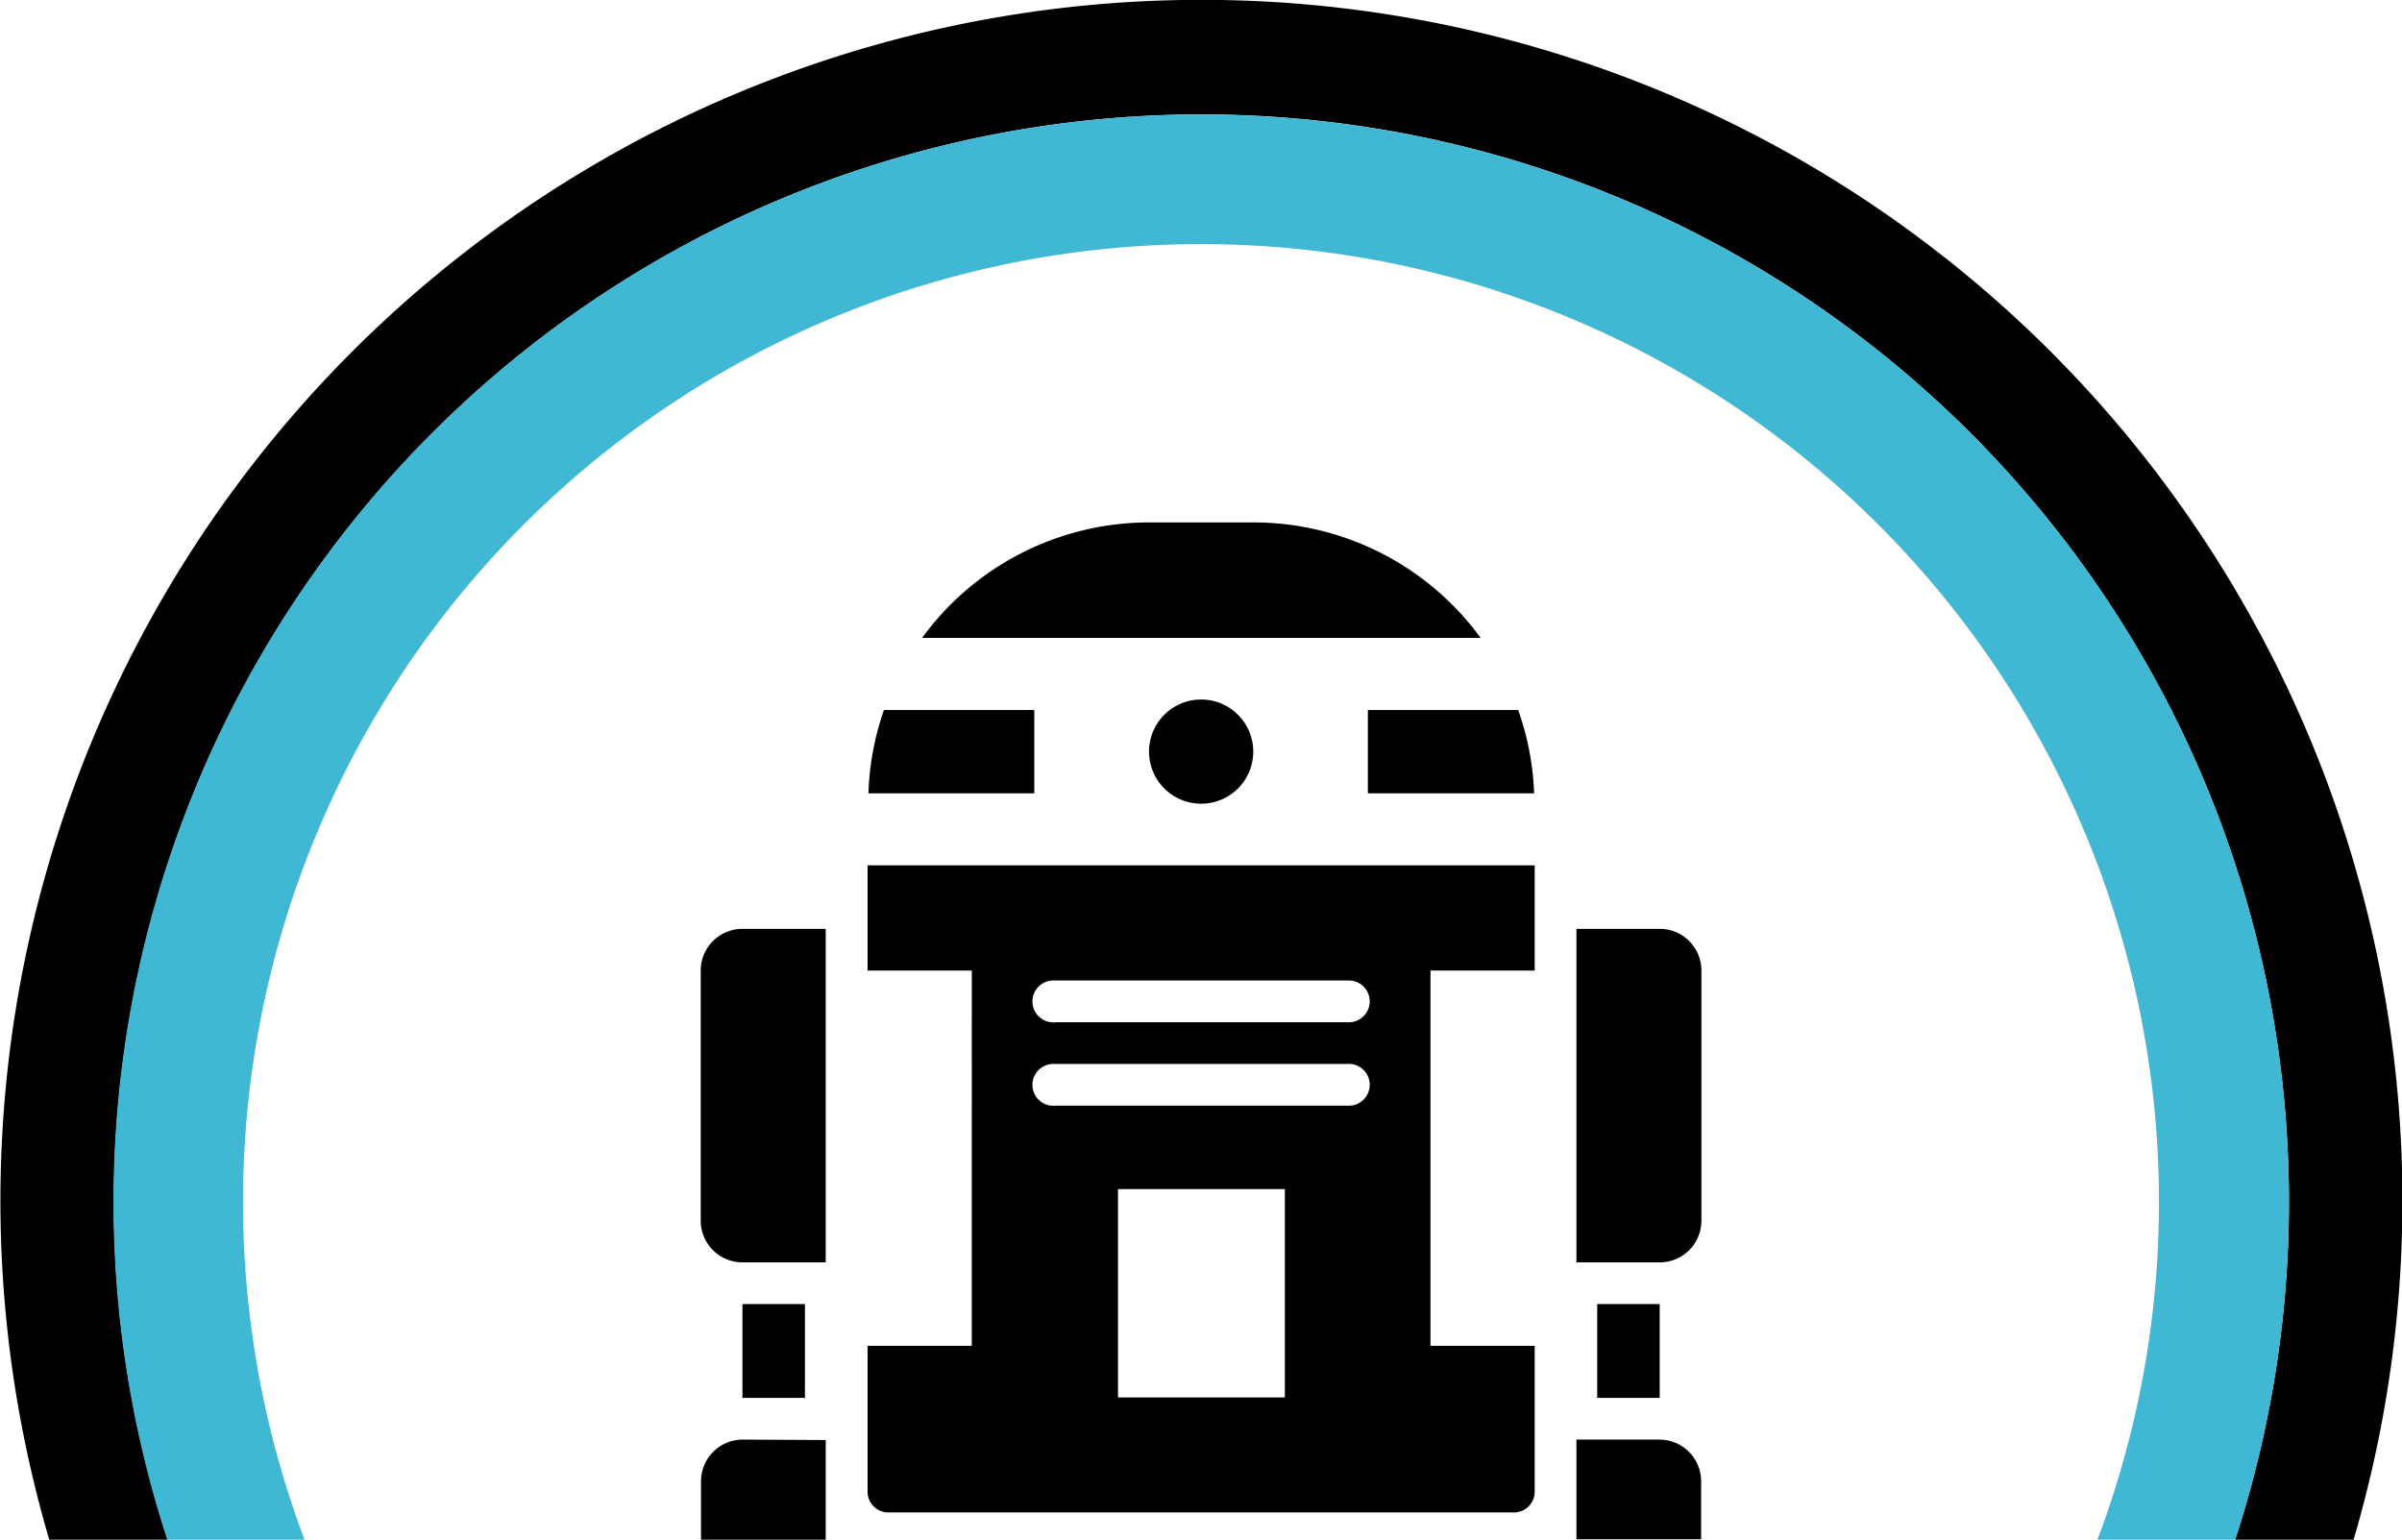 <?xml version="1.0" encoding="utf-8"?>
<svg viewBox="0 0 168.72 108.16" xmlns="http://www.w3.org/2000/svg">
  <defs>
    <style>.cls-1{fill:#40b7d3;}.cls-2{fill:#fff;}</style>
  </defs>
  <path d="M8,84.44a76.39,76.39,0,1,1,149,23.72h8.32a84.36,84.36,0,1,0-161.86,0h8.32A76.26,76.26,0,0,1,8,84.44Z"/>
  <path class="cls-1" d="M84.36,8.05A76.38,76.38,0,0,0,11.75,108.16h9.64a67.29,67.29,0,1,1,125.94,0H157A76.38,76.38,0,0,0,84.36,8.05Z"/>
  <path d="M88,36.7H80.71a19.73,19.73,0,0,0-15.94,8.11H104A19.74,19.74,0,0,0,88,36.7Z"/>
  <path d="M62.4,106.25h43.93a1.46,1.46,0,0,0,1.47-1.46V94.54h-7.32V68.18h7.32V60.79H60.94v7.39h7.32V94.54H60.94v10.25A1.46,1.46,0,0,0,62.4,106.25Zm27.85-8.08H78.53V83.53H90.25ZM74,68.88H94.62a1.47,1.47,0,1,1,0,2.93H74.16A1.47,1.47,0,1,1,74,68.88Zm0,5.86H94.62a1.47,1.47,0,1,1,0,2.93H74.16A1.47,1.47,0,1,1,74,74.74Z"/>
  <path d="M96.08,55.73h11.68a19.59,19.59,0,0,0-1.12-5.85H96.08Z"/>
  <path d="M80.71,52.8a3.66,3.66,0,1,0,3.66-3.66A3.66,3.66,0,0,0,80.71,52.8Z"/>
  <path d="M72.65,49.88H62.09A19.58,19.58,0,0,0,61,55.73H72.65Z"/>
  <path d="M116.58,88.68a2.93,2.93,0,0,0,2.93-2.93V68.18a2.93,2.93,0,0,0-2.93-2.93h-5.85V88.68Z"/>
  <path d="M116.56,101.13h-5.83v7h8.76v-4.1A2.93,2.93,0,0,0,116.56,101.13Z"/>
  <rect x="112.19" y="91.61" width="4.39" height="6.59"/>
  <path d="M52.15,88.68H58V65.25H52.15a2.93,2.93,0,0,0-2.93,2.93V85.75A2.93,2.93,0,0,0,52.15,88.68Z"/>
  <path d="M52.17,101.13a2.93,2.93,0,0,0-2.93,2.93v4.1H58v-7Z"/>
  <rect x="52.15" y="91.61" width="4.39" height="6.59"/>
</svg>